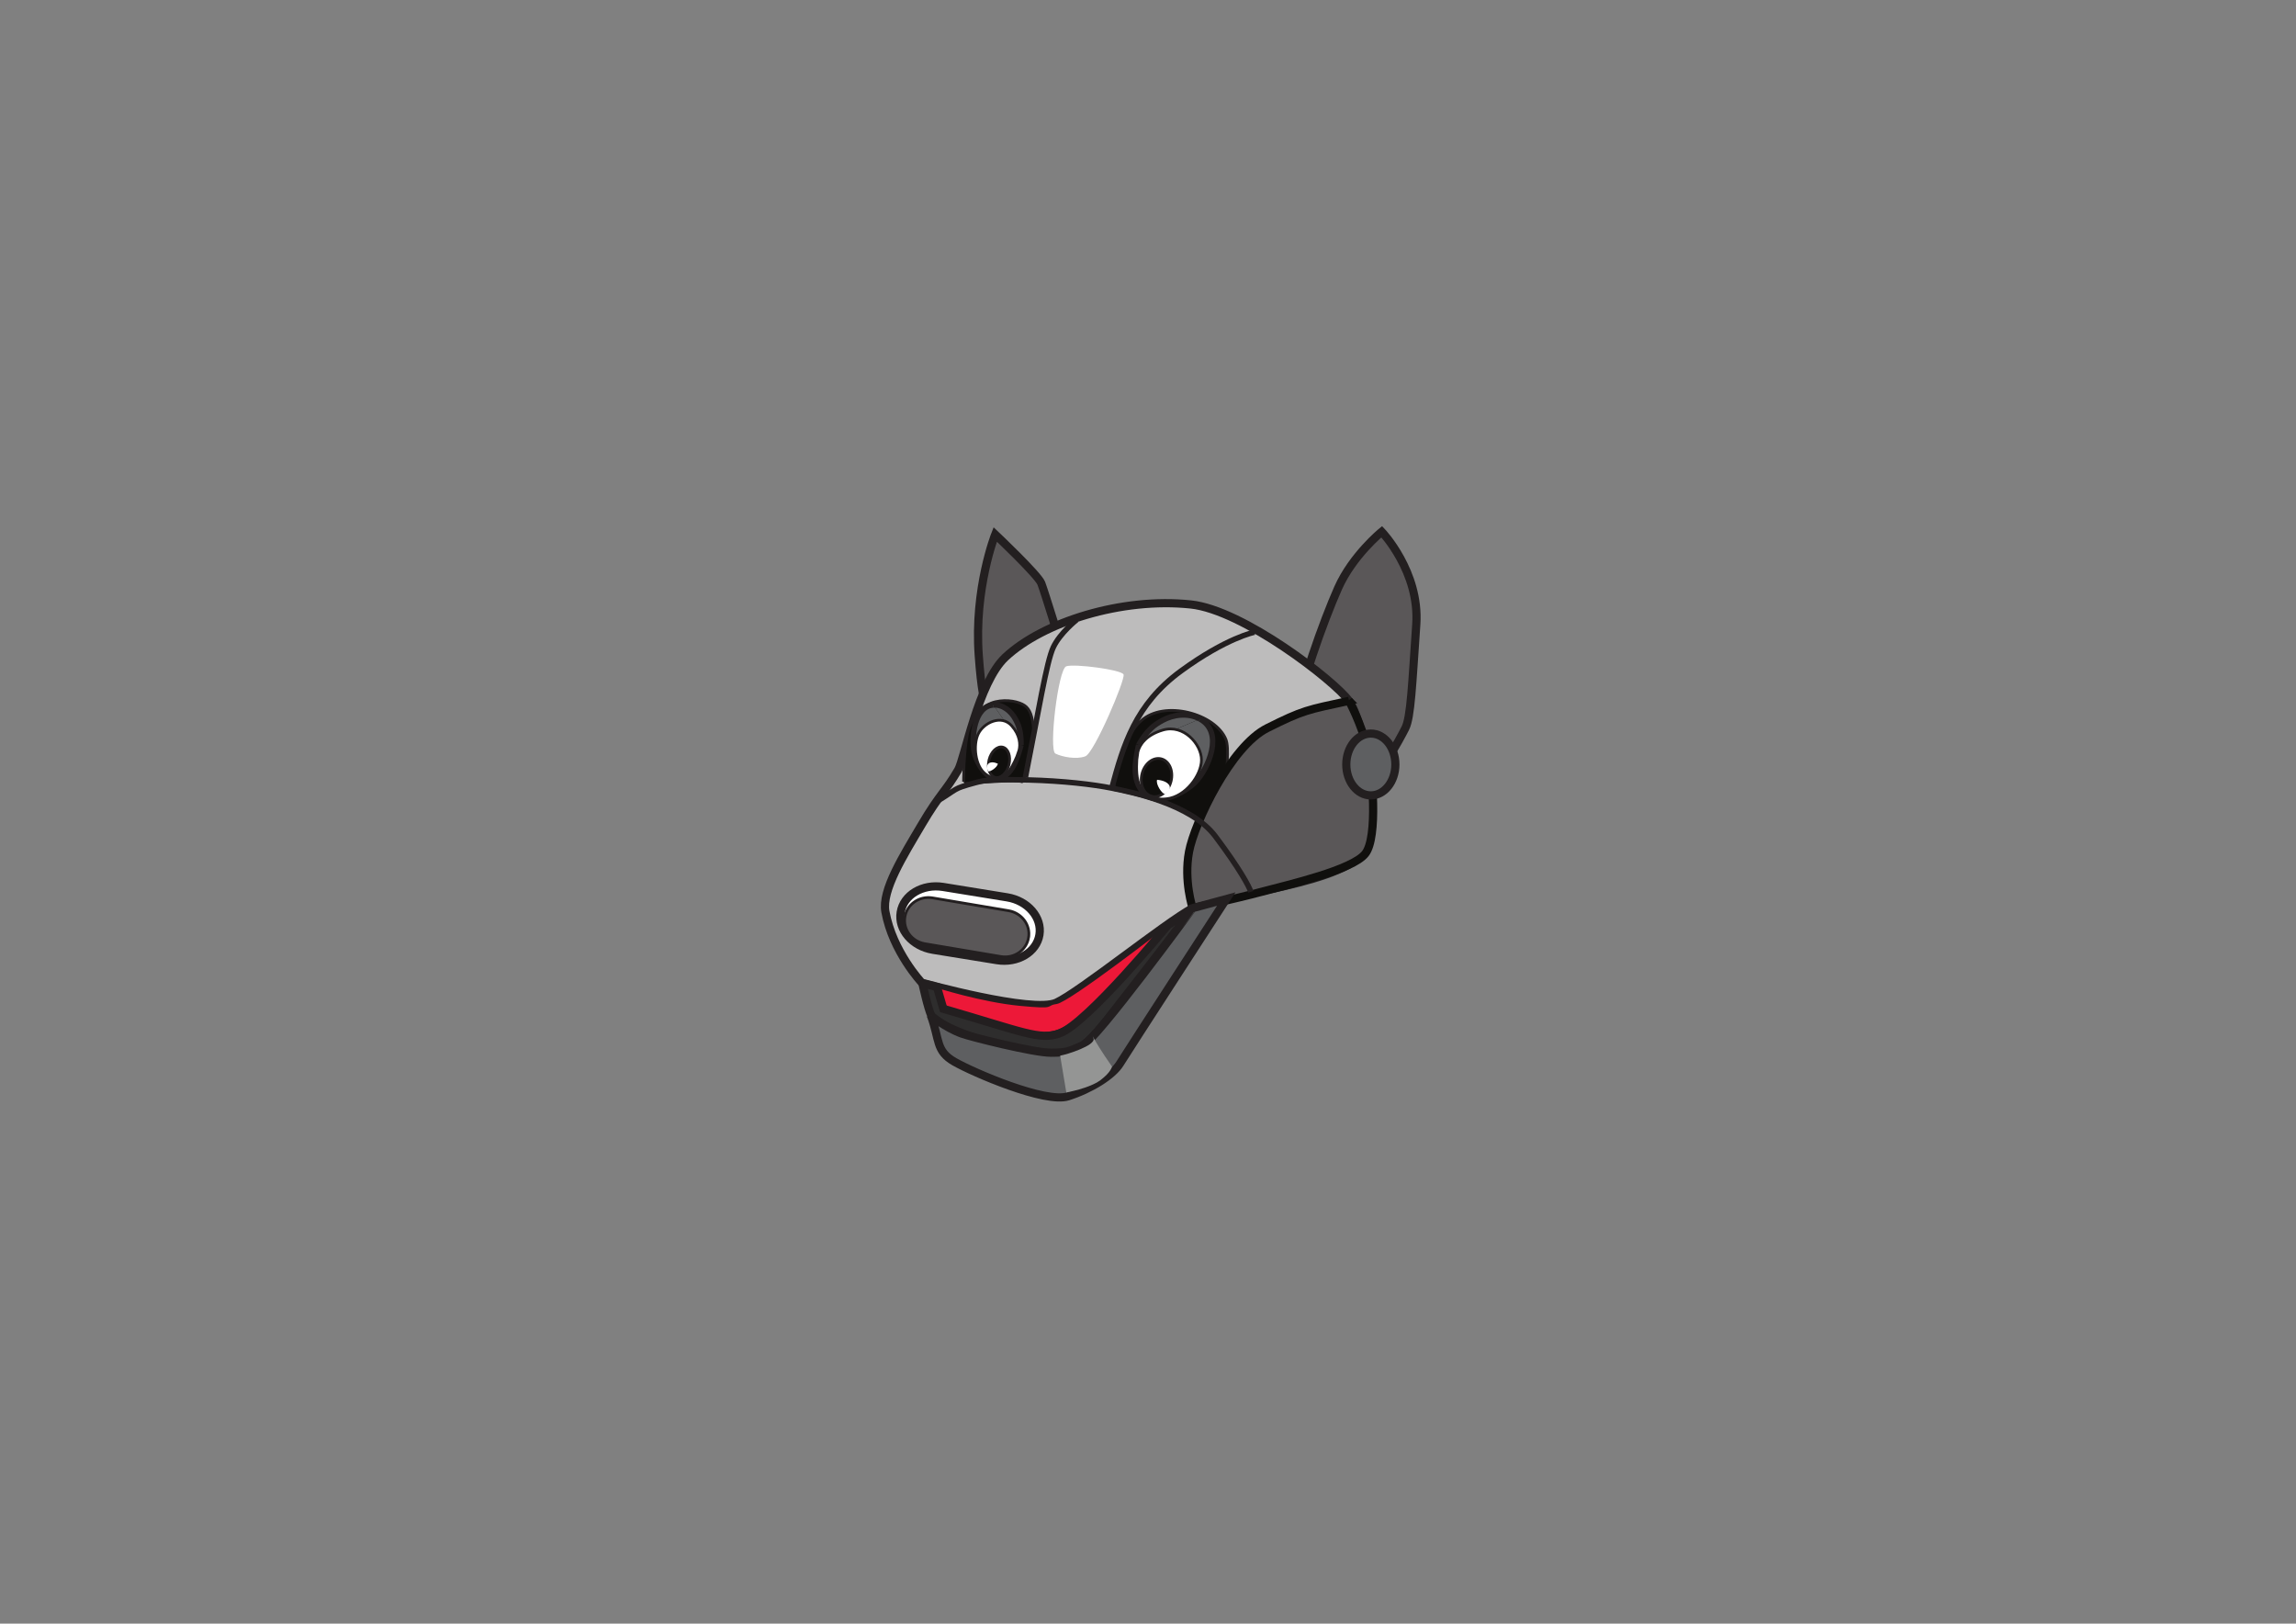 <?xml version="1.0" encoding="UTF-8"?>
<svg version="1.1" viewBox="0 0 1052.4 744.1" xml:space="preserve" xmlns="http://www.w3.org/2000/svg">
  <rect x="0" y="0" width="1052.4" height="744.1" fill="#808080" stroke="none"/>
  <defs>
    <clipPath id="f">
      <path d="m0 595.28h841.89v-595.28h-841.89v595.28z"/>
    </clipPath>
    <linearGradient id="e" gradientTransform="matrix(43.423 0 0 -43.423 476 353.26)" gradientUnits="userSpaceOnUse">
      <stop stop-color="#5a5758" offset="0"/>
      <stop stop-color="#262223" offset="1"/>
    </linearGradient>
    <linearGradient id="d" gradientTransform="matrix(31.033 0 0 -31.033 358.63 362)" gradientUnits="userSpaceOnUse">
      <stop stop-color="#5a5758" offset="0"/>
      <stop stop-color="#262223" offset=".556"/>
      <stop stop-color="#231f20" offset="1"/>
    </linearGradient>
    <linearGradient id="c" gradientTransform="matrix(178.8 0 0 -178.8 324.5 300.47)" gradientUnits="userSpaceOnUse">
      <stop stop-color="#bdbcbc" offset="0"/>
      <stop stop-color="#5a5758" offset=".528"/>
      <stop stop-color="#9c9a9b" offset="1"/>
    </linearGradient>
    <linearGradient id="b" gradientTransform="matrix(68.164 0 0 -68.164 435.36 300.33)" gradientUnits="userSpaceOnUse">
      <stop stop-color="#5a5758" offset="0"/>
      <stop stop-color="#373334" offset=".528"/>
      <stop stop-color="#9c9a9b" offset="1"/>
    </linearGradient>
    <linearGradient id="a" gradientTransform="matrix(45.573 0 0 -45.573 331.71 255.33)" gradientUnits="userSpaceOnUse">
      <stop stop-color="#5a5758" offset="0"/>
      <stop stop-color="#262223" offset=".556"/>
      <stop stop-color="#231f20" offset="1"/>
    </linearGradient>
  </defs>
  
  <g transform="matrix(1.25 0 0 -1.25 0 744.1)">
    
      <g clip-path="url(#f)">
        
          
            
              
                <path d="m496 311c-6.666 5.333-20 14.666-20 22.666s9.334 34 14.667 46 16 20.667 16 20.667 14-14.667 12.667-34c-1.521-22.038-2-34-4-38s-10.668-20-16-22c-3.12-1.17-3.33 4.67-3.33 4.67" fill="url(#e)"/>
              
            
          
        
        <path d="m496 311c-6.666 5.333-20 14.666-20 22.666s9.334 34 14.667 46 16 20.667 16 20.667 14-14.667 12.667-34c-1.521-22.038-2-34-4-38s-10.668-20-16-22c-3.12-1.17-3.33 4.67-3.33 4.67z" fill="none" stroke="#231f20" stroke-width="3"/>
        
          
            
              
                <path d="m369.76 324.67c-6.635 9.257-9.048 5.555-10.857 30.238-1.81 24.683 6.032 44.43 6.032 44.43s15.682-14.811 16.889-17.896c1.206-3.085 7.841-24.683 7.841-24.683l-3.619-14.192-16.286-17.897z" fill="url(#d)"/>
              
            
          
        
        <path d="m369.76 324.67c-6.635 9.257-9.048 5.555-10.857 30.238-1.81 24.683 6.032 44.43 6.032 44.43s15.682-14.811 16.889-17.896c1.206-3.085 7.841-24.683 7.841-24.683l-3.619-14.192-16.286-17.897z" fill="none" stroke="#231f20" stroke-width="3"/>
        
          
            
              
                <path d="m501.33 285c5.332 14-1.334 46-6.668 53.334-5.332 7.332-38.772 33.309-58 35.332-25.333 2.668-54.146-6.402-67.999-19.332-9.99-9.33-14.95-37.26-17.33-41.33-4.66-8-6.66-8.67-13.33-20s-14.77-24.07-13.33-32c2.66-14.67 13.33-26 13.33-26s40.667-11.334 49.333-7.334c8.667 4 40.001 29.334 50.001 34.667s58.666 8.667 64 22.667" fill="url(#c)"/>
              
            
          
        
        <path d="m501.33 285c5.332 14-1.334 46-6.668 53.334-5.332 7.332-38.772 33.309-58 35.332-25.333 2.668-54.146-6.402-67.999-19.332-9.99-9.33-14.95-37.26-17.33-41.33-4.66-8-6.66-8.67-13.33-20s-14.77-24.07-13.33-32c2.66-14.67 13.33-26 13.33-26s40.667-11.334 49.333-7.334c8.667 4 40.001 29.334 50.001 34.667s58.666 8.667 64 22.667z" fill="none" stroke="#231f20" stroke-width="3"/>
        <path d="m445.63 289.33c-6.215 10.668-37.293 16.488-37.293 16.488s1.554 17.459 10.1 25.219 27.233 2.625 31.079-6.789c2.645-6.477-3.886-34.918-3.886-34.918" fill="#100f0d"/>
        <path d="m445.63 289.33c-6.215 10.668-37.293 16.488-37.293 16.488s1.554 17.459 10.1 25.219 27.233 2.625 31.079-6.789c2.645-6.477-3.886-34.918-3.886-34.918z" fill="none" stroke="#231f20"/>
        
          
            
              
                <path d="m494.67 338.33c-15.34-3.33-16.67-3.33-30-10-13.34-6.66-26.67-34.66-28.67-45.33-2-10.667 1.334-20.667 1.334-20.667s15.332 3.333 25.332 6 33.334 8 38 14c4.667 6 2.668 30.001 0.668 38.667s-6.668 17.334-6.668 17.334" fill="url(#b)"/>
              
            
          
        
        <path d="m494.67 338.33c-15.34-3.33-16.67-3.33-30-10-13.34-6.66-26.67-34.66-28.67-45.33-2-10.667 1.334-20.667 1.334-20.667s15.332 3.333 25.332 6 33.334 8 38 14c4.667 6 2.668 30.001 0.668 38.667s-6.668 17.334-6.668 17.334z" fill="none" stroke="#100f0d" stroke-width="3"/>
        <path d="m381.15 252.55c-1.032-6.36-8.001-10.521-15.565-9.293l-23.48 3.809c-7.564 1.229-12.859 7.379-11.827 13.741 1.032 6.359 8.001 10.52 15.565 9.293l23.48-3.811c7.564-1.227 12.859-7.379 11.827-13.739" fill="#fff"/>
        <path d="m381.15 252.55c-1.032-6.36-8.001-10.521-15.565-9.293l-23.48 3.809c-7.564 1.229-12.859 7.379-11.827 13.741 1.032 6.359 8.001 10.52 15.565 9.293l23.48-3.811c7.564-1.227 12.859-7.379 11.827-13.739z" fill="none" stroke="#231f20" stroke-width="3"/>
        <path d="m343.33 233.67 3.67-8.34s26.341-11.998 40-8.334c13.667 3.666 41 39.333 41 39.333s-36-28-40.667-28.667c-4.66-0.66 0.67-1.99-13.33-0.66-14 1.333-30.667 6.666-30.667 6.666" fill="#ed1838"/>
        <path d="m343.33 233.67 3.67-8.34s26.341-11.998 40-8.334c13.667 3.666 41 39.333 41 39.333s-36-28-40.667-28.667c-4.66-0.66 0.67-1.99-13.33-0.66-14 1.333-30.667 6.666-30.667 6.666z" fill="none" stroke="#231f20"/>
        <path d="m440.01 331.67c9.023-4.957 2.983-18.307-1.699-23.142-3.992-4.11-13.954-9.049-18.92-3.974-4.605 4.707-2.999 12.283-1.866 17.613" fill="#5e5f61"/>
        <path d="m440.01 331.67c9.023-4.957 2.983-18.307-1.699-23.142-3.992-4.11-13.954-9.049-18.92-3.974-4.605 4.707-2.999 12.283-1.866 17.613" fill="none" stroke="#231f20" stroke-width="2"/>
        <path d="m417.52 322.17c3.221 5.613 5.795 7.377 8.72 8.978 3.923 2.155 9.374 2.937 13.765 0.525" fill="#5e5f61"/>
        <path d="m417.52 322.17c3.221 5.613 5.795 7.377 8.72 8.978 3.923 2.155 9.374 2.937 13.765 0.525" fill="none" stroke="#231f20" stroke-width="2"/>
        <path d="m416.86 316.66c-0.373-6.255 0.033-15.392 10.894-14.245 6.997 0.734 12.798 8.711 12.808 14.248 0.013 5.756-6.534 13.176-14.105 10.97-6.2-1.81-8.552-5.391-9.203-8.023l-0.394-2.95z" fill="#fff"/>
        <path d="m416.86 316.66c-0.373-6.255 0.033-15.392 10.894-14.245 6.997 0.734 12.798 8.711 12.808 14.248 0.013 5.756-6.534 13.176-14.105 10.97-6.2-1.81-8.552-5.391-9.203-8.023l-0.394-2.95z" fill="none" stroke="#231f20"/>
        <path d="m418.74 311.53c-0.939-3.797 0.693-7.465 3.646-8.195 2.953-0.731 6.106 1.754 7.045 5.55 0.939 3.794-0.692 7.464-3.645 8.194-2.953 0.731-6.107-1.755-7.046-5.549" fill="#100f0d"/>
        <path d="m418.74 311.53c-0.939-3.797 0.693-7.465 3.646-8.195 2.953-0.731 6.106 1.754 7.045 5.55 0.939 3.794-0.692 7.464-3.645 8.194-2.953 0.731-6.107-1.755-7.046-5.549z" fill="none" stroke="#231f20"/>
        <path d="m427.25 304.14c-1.211 0.069-3.542 3.702-2.948 5.247 4.636-0.415 6.208-3.17 2.948-5.247" fill="#fff"/>
        <path d="m343.58 233.42-5.333 1.334s2-9.333 3.333-12c1.334-2.667 18-10 32-12s20-5.334 31.334 9.333c11.333 14.667 32.667 42 32.667 42l-9.334-6s-29.564-35.993-39.667-39.667c-7.333-2.666-13.801 0.662-42.666 9l-2.334 8z" fill="#2e2d2d"/>
        <path d="m343.58 233.42-5.333 1.334s2-9.333 3.333-12c1.334-2.667 18-10 32-12s20-5.334 31.334 9.333c11.333 14.667 32.667 42 32.667 42l-9.334-6s-29.564-35.993-39.667-39.667c-7.333-2.666-13.801 0.662-42.666 9l-2.334 8z" fill="none" stroke="#231f20" stroke-width="3"/>
        <path d="m341.33 223c3.334-9 1.667-13 8.667-17s33.333-15.333 41.667-12.666c8.333 2.666 16.333 7.666 19 12 2.667 4.333 39 60.332 39 60.332l-12.333-3.333c0-0.01-35.33-48.34-40.33-50.34s-5.333-2.666-11.667-2.666c-6.333 0-29.401 5.797-32.666 7-6.334 2.332-11.334 6.666-11.334 6.666" fill="#5e5f61"/>
        <path d="m341.33 223c3.334-9 1.667-13 8.667-17s33.333-15.333 41.667-12.666c8.333 2.666 16.333 7.666 19 12 2.667 4.333 39 60.332 39 60.332l-12.333-3.333c0-0.01-35.33-48.34-40.33-50.34s-5.333-2.666-11.667-2.666c-6.333 0-29.401 5.797-32.666 7-6.334 2.332-11.334 6.666-11.334 6.666z" fill="none" stroke="#231f20" stroke-width="3"/>
        <path d="m353.67 308c8 0.666 20 1.334 21 0.666 1-0.666 4.666 14 4.333 19s-1.333 7.668-3.333 9c-2 1.334-6.25 2.354-10.667 1.334-4.333-1-9-5.334-10.333-12.334-1.334-7-1.334-17-1.334-17" fill="#100f0d"/>
        <path d="m353.67 308c8 0.666 20 1.334 21 0.666 1-0.666 4.666 14 4.333 19s-1.333 7.668-3.333 9c-2 1.334-6.25 2.354-10.667 1.334-4.333-1-9-5.334-10.333-12.334-1.334-7-1.334-17-1.334-17" fill="none" stroke="#231f20"/>
        <path d="m364.27 336.82c-7.117-0.438-8.147-12.165-7.029-17.28 0.957-4.352 5.194-11.377 9.926-9.443 4.389 1.794 6.063 7.816 7.237 12.053" fill="#5e5f61"/>
        <path d="m364.27 336.82c-7.117-0.438-8.147-12.165-7.029-17.28 0.957-4.352 5.194-11.377 9.926-9.443 4.389 1.794 6.063 7.816 7.237 12.053" fill="none" stroke="#231f20" stroke-width="2"/>
        <path d="m374.4 322.16c0.027 5.168-0.898 7.335-2.09 9.507-1.595 2.918-4.582 5.376-8.044 5.163" fill="#5e5f61"/>
        <path d="m374.4 322.16c0.027 5.168-0.898 7.335-2.09 9.507-1.595 2.918-4.582 5.376-8.044 5.163" fill="none" stroke="#231f20" stroke-width="2"/>
        <path d="m372.88 317.95c-1.951-4.639-5.37-11.089-11.463-6.486-3.926 2.963-4.62 10.731-2.702 14.728 1.993 4.155 8.485 7.231 12.243 3.008 3.078-3.461 3.238-6.86 2.713-8.984l-0.791-2.266z" fill="#fff"/>
        <path d="m372.88 317.95c-1.951-4.639-5.37-11.089-11.463-6.486-3.926 2.963-4.62 10.731-2.702 14.728 1.993 4.155 8.485 7.231 12.243 3.008 3.078-3.461 3.238-6.86 2.713-8.984l-0.791-2.266z" fill="none" stroke="#231f20"/>
        <path d="m369.98 314.9c-0.758-3.063-3.008-5.142-5.028-4.642-2.018 0.499-3.04 3.387-2.281 6.452 0.757 3.062 3.008 5.142 5.027 4.642 2.018-0.5 3.039-3.388 2.282-6.452" fill="#100f0d"/>
        <path d="m369.98 314.9c-0.758-3.063-3.008-5.142-5.028-4.642-2.018 0.499-3.04 3.387-2.281 6.452 0.757 3.062 3.008 5.142 5.027 4.642 2.018-0.5 3.039-3.388 2.282-6.452z" fill="none" stroke="#231f20"/>
        <path d="m362.32 312.53c0.748-0.371 3.404 1.438 3.586 2.758-2.915 1.313-4.811-0.127-3.586-2.758" fill="#fff"/>
        
          
            
              
                <path d="m377.17 251.51c-0.782-4.64-5.327-7.741-10.154-6.926l-27.866 4.699c-4.826 0.817-8.104 5.235-7.321 9.874 0.783 4.638 5.328 7.739 10.155 6.925l27.866-4.699c4.826-0.816 8.103-5.235 7.32-9.873" fill="url(#a)"/>
              
            
          
        
        <path d="m377.17 251.51c-0.782-4.64-5.327-7.741-10.154-6.926l-27.866 4.699c-4.826 0.817-8.104 5.235-7.321 9.874 0.783 4.638 5.328 7.739 10.155 6.925l27.866-4.699c4.826-0.816 8.103-5.235 7.32-9.873z" fill="none" stroke="#231f20"/>
        <path d="m343.33 301.33c8.334 5 5.675 4.638 14.334 7 3.666 1 6.653 1.324 19.333 1 13-0.334 24-1.667 30.667-3 6.667-1.334 29-5.668 38-17.668s12.333-18.332 13-20.332" fill="none" stroke="#231f20" stroke-width="2"/>
        <path d="m412 348c-0.75 1.75-18 4-21 3s-6.5-30.75-4-32 7.75-2.25 11-1 14.75 28.25 14 30" fill="#fff"/>
        <path d="m407.75 204.25c-8 11.5-7.5 12.75-6.75 10.25s-9.779-5.869-12.25-6.25l2.25-13.5s8.5 1.5 12.5 4.5 4.25 5 4.25 5" fill="#949594"/>
        <path d="m407.67 306.33c4.25 15.75 8.583 30.666 25.333 42.916s27 14.25 27 14.25" fill="none" stroke="#231f20" stroke-width="2"/>
        <path d="m376 310.25c4.75 23.75 7.75 42.5 10.25 47.75s8.5 10 8.5 10" fill="none" stroke="#231f20" stroke-width="2"/>
        <path d="m511.67 315c0-6.26-4.029-11.334-9-11.334s-9 5.074-9 11.334 4.029 11.334 9 11.334 9-5.074 9-11.334" fill="#5e5f61"/>
        <path d="m511.67 315c0-6.26-4.029-11.334-9-11.334s-9 5.074-9 11.334 4.029 11.334 9 11.334 9-5.074 9-11.334z" fill="none" stroke="#231f20" stroke-width="3"/>
      </g>
    
  </g>
</svg>
